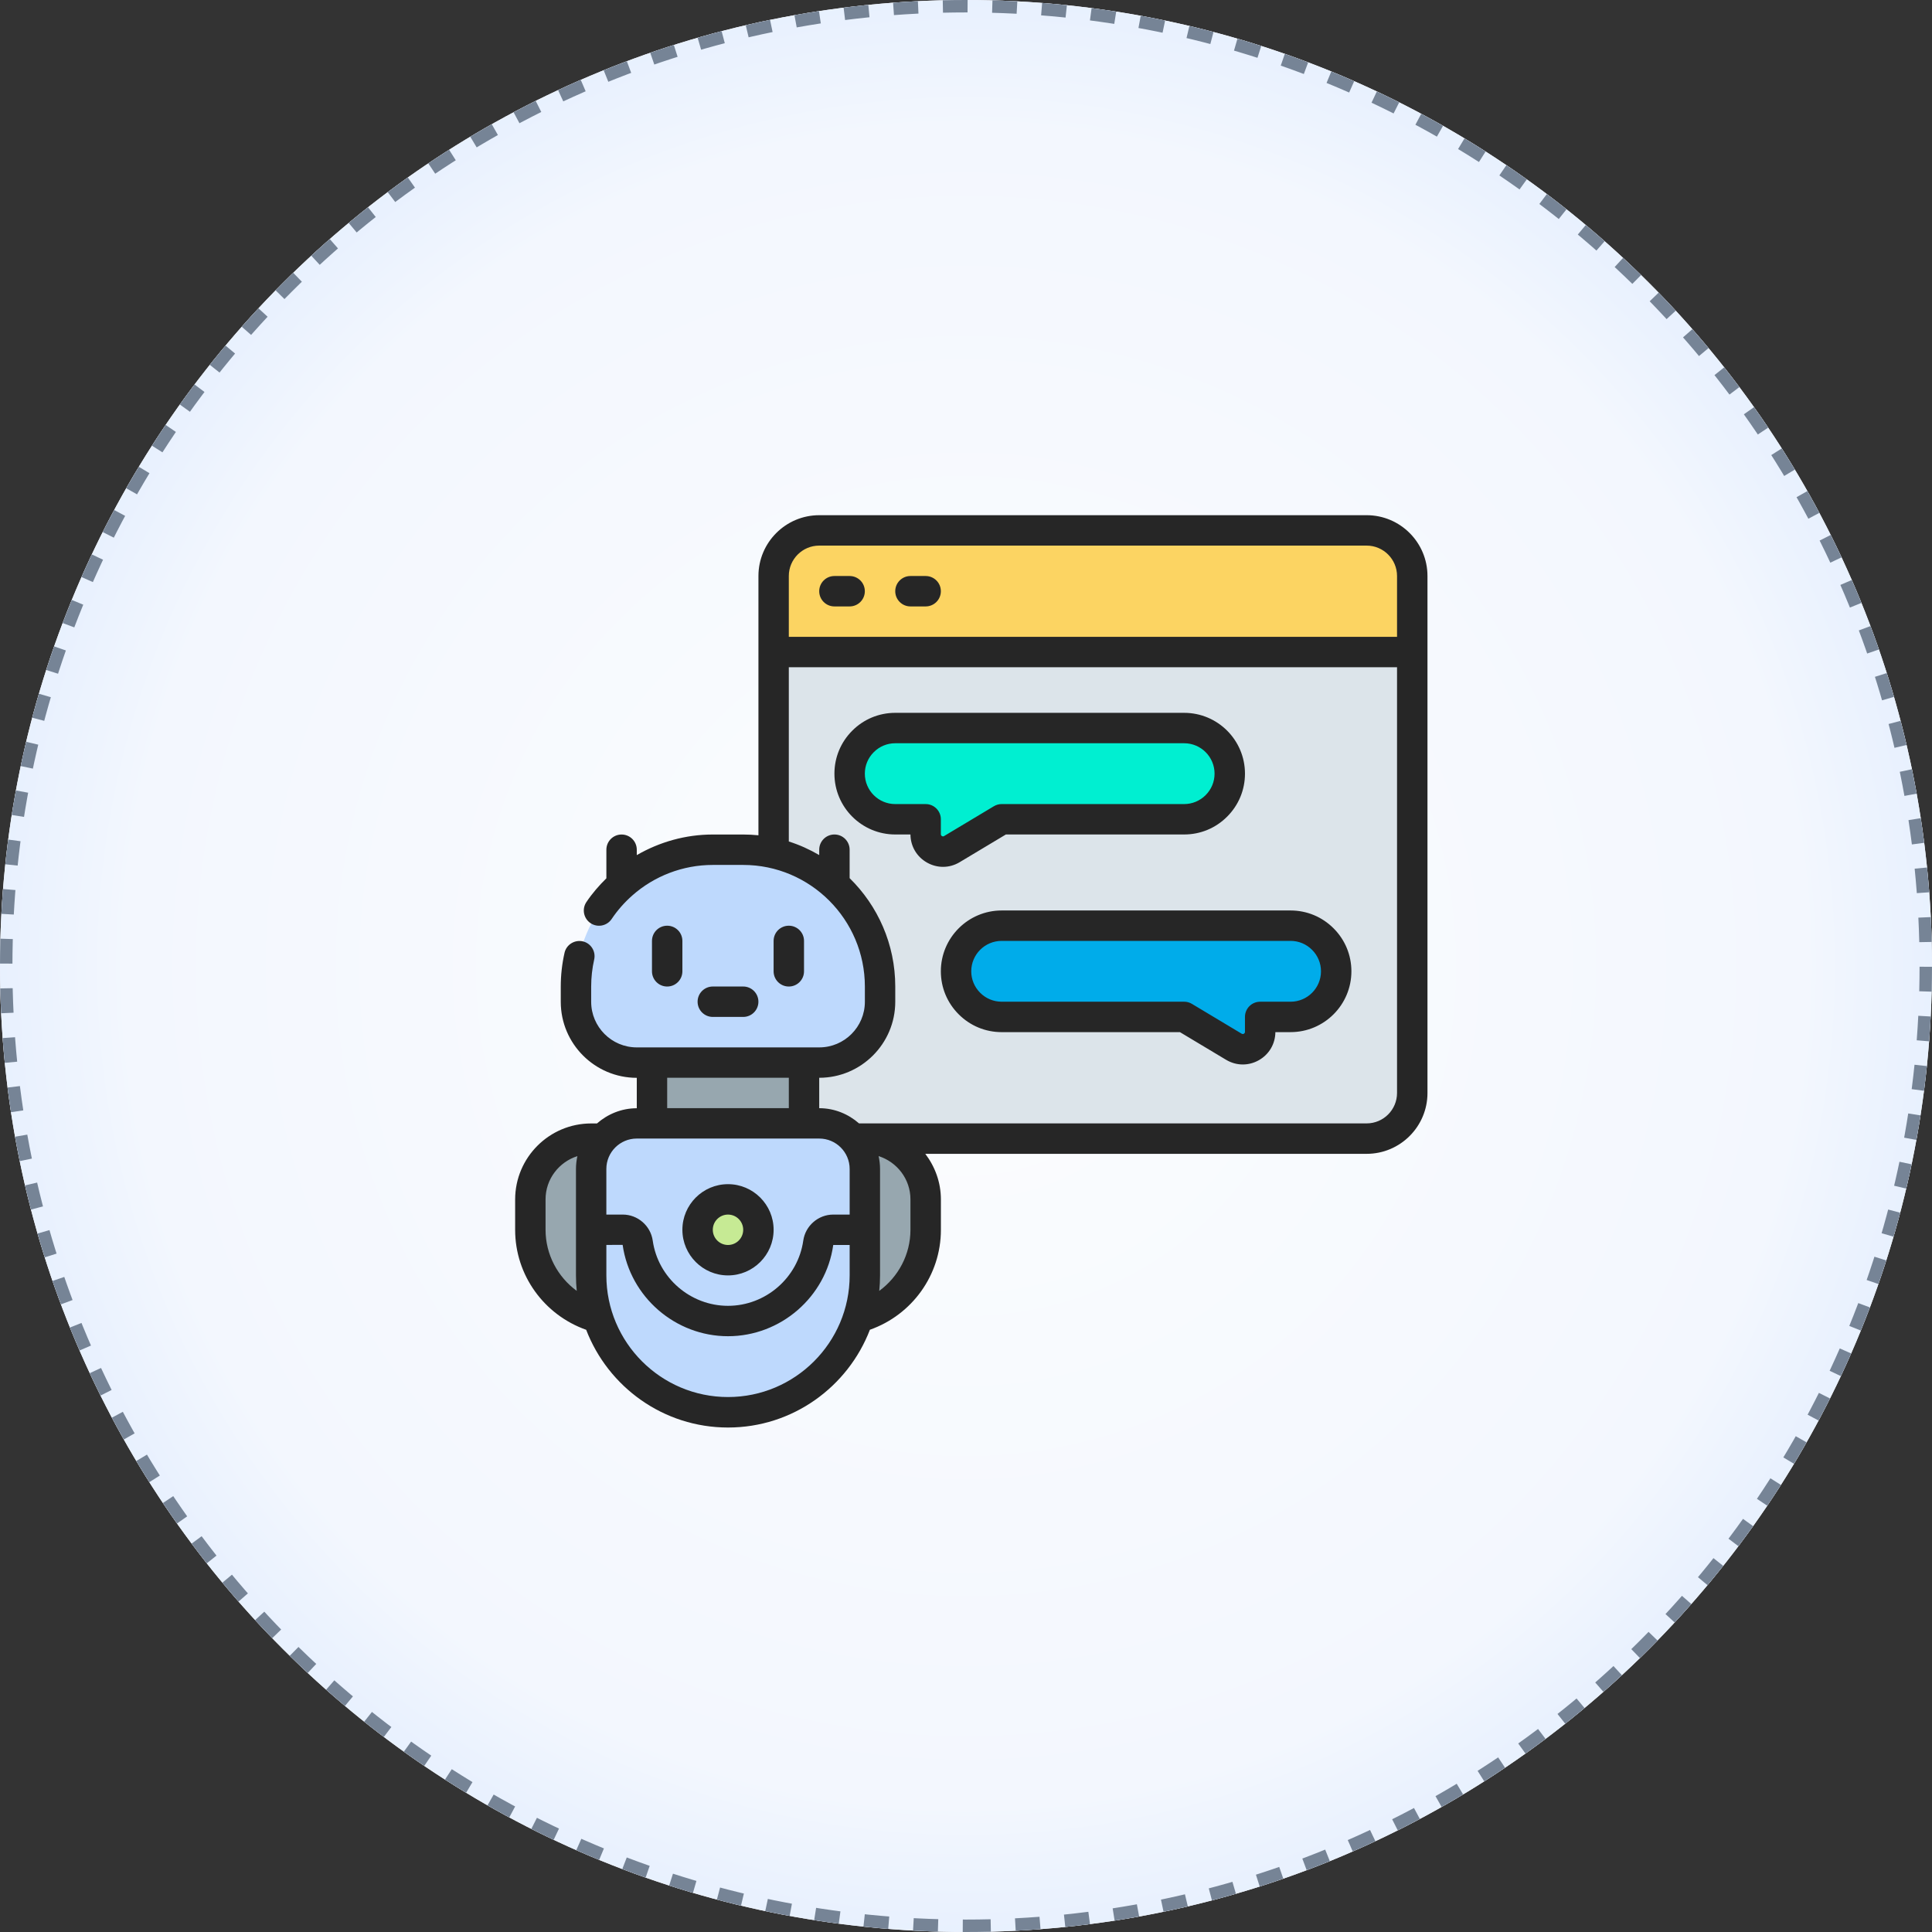 <?xml version="1.0" encoding="utf-8"?>
<svg width="155.398px" height="155.398px" viewBox="0 0 155.398 155.398" version="1.1" xmlns:xlink="http://www.w3.org/1999/xlink" xmlns="http://www.w3.org/2000/svg">
  <rect x="0" y="0" width="155.398" height="155.398" fill="#333333" stroke="none"/>
  <defs>
    <radialGradient gradientUnits="objectBoundingBox" cx="50%" cy="50%" fx="50%" fy="50%" r="64.584%" gradientTransform="translate(0.5,0.5),rotate(77.562),translate(-0.5,-0.5)" id="gradient_1">
      <stop offset="0%" stop-color="#FFFFFF" />
      <stop offset="0%" stop-color="#FCFDFE" />
      <stop offset="68.543%" stop-color="#F3F7FE" />
      <stop offset="100%" stop-color="#D1E3FF" />
    </radialGradient>
    <path d="M77.699 155.398C120.611 155.398 155.398 120.611 155.398 77.699C155.398 34.787 120.611 0 77.699 0C34.787 0 0 34.787 0 77.699C0 120.611 34.787 155.398 77.699 155.398Z" id="path_1" />
    <clipPath id="clip_1">
      <use xlink:href="#path_1" />
    </clipPath>
  </defs>
  <g id="Group-3">
    <path d="M77.699 155.398C120.611 155.398 155.398 120.611 155.398 77.699C155.398 34.787 120.611 0 77.699 0C34.787 0 0 34.787 0 77.699C0 120.611 34.787 155.398 77.699 155.398Z" id="Oval-6" fill="#FBFBFB" fill-rule="evenodd" stroke="none" />
    <g id="Oval-7">
      <use stroke="none" fill="url(#gradient_1)" xlink:href="#path_1" fill-rule="evenodd" />
      <g clip-path="url(#clip_1)">
        <use xlink:href="#path_1" fill="none" stroke="#768496" stroke-width="2" stroke-linejoin="round" stroke-dasharray="2 2" />
      </g>
    </g>
    <g id="Group-2" transform="translate(41.435 41.439)">
      <path d="M72.151 11.006L72.151 46.47C72.151 48.501 70.513 50.139 68.483 50.139L24.458 50.139C22.428 50.139 20.789 48.501 20.789 46.47L20.789 11.006L22.012 9.783L70.929 9.783L72.151 11.006Z" id="Shape" fill="#DCE4EA" stroke="none" />
      <path d="M72.151 4.892L72.151 11.006L20.789 11.006L20.789 4.892C20.789 2.862 22.428 1.223 24.458 1.223L68.483 1.223C70.513 1.223 72.151 2.862 72.151 4.892L72.151 4.892Z" id="Shape" fill="#FCD462" stroke="none" />
      <path d="M57.477 20.79C57.477 21.805 57.061 22.722 56.401 23.382C55.74 24.043 54.823 24.458 53.808 24.458L39.133 24.458L35.134 26.855C34.205 27.418 33.019 26.745 33.019 25.657L33.019 24.458L30.573 24.458C28.543 24.458 26.904 22.82 26.904 20.79C26.904 19.775 27.32 18.857 27.98 18.197C28.64 17.537 29.558 17.121 30.573 17.121L53.808 17.121C55.838 17.121 57.477 18.759 57.477 20.79L57.477 20.79Z" id="Shape" fill="#00EFD1" stroke="none" />
      <path d="M35.464 36.687C35.464 37.702 35.88 38.62 36.541 39.28C37.201 39.94 38.118 40.356 39.133 40.356L53.808 40.356C53.808 40.356 57.807 42.753 57.807 42.753C58.736 43.315 59.922 42.643 59.922 41.554L59.922 40.356L62.368 40.356C64.398 40.356 66.037 38.717 66.037 36.687C66.037 35.672 65.621 34.755 64.961 34.095C64.3 33.434 63.383 33.019 62.368 33.019L39.133 33.019C37.103 33.019 35.464 34.657 35.464 36.687L35.464 36.687Z" id="Shape" fill="#00ACEA" stroke="none" />
      <path d="M27.185 50.139L28.127 50.139C30.829 50.139 33.019 52.328 33.019 55.031L33.019 57.477C33.019 60.864 30.707 63.726 27.576 64.557L27.185 50.139Z" id="Shape" fill="#97A7AF" stroke="none" />
      <path d="M6.665 64.557C3.534 63.726 1.223 60.864 1.223 57.477L1.223 55.031C1.223 52.328 3.412 50.139 6.115 50.139L7.056 50.139C7.056 50.139 6.665 64.557 6.665 64.557L6.665 64.557Z" id="Shape" fill="#97A7AF" stroke="none" />
      <path d="M11.006 42.802L23.235 42.802L23.235 50.139L11.006 50.139L11.006 42.802Z" id="Shape" fill="#97A7AF" stroke="none" />
      <path d="M28.127 57.477L28.127 61.145C28.127 67.223 23.198 72.151 17.121 72.151C11.043 72.151 6.115 67.223 6.115 61.145L6.115 57.477L7.337 56.254L26.904 56.254L28.127 57.477Z" id="Shape" fill="#BED9FD" stroke="none" />
      <path d="M28.127 52.585L28.127 57.477L25.583 57.477C24.984 57.477 24.47 57.917 24.385 58.516C23.883 62.075 20.814 64.814 17.121 64.814C13.428 64.814 10.358 62.075 9.857 58.516C9.771 57.917 9.257 57.477 8.658 57.477L6.115 57.477L6.115 52.585C6.115 50.555 7.753 48.916 9.783 48.916L24.458 48.916C26.488 48.916 28.127 50.555 28.127 52.585L28.127 52.585Z" id="Shape" fill="#BED9FD" stroke="none" />
      <path d="M14.675 57.477C14.675 56.126 15.77 55.031 17.121 55.031C18.471 55.031 19.567 56.126 19.567 57.477C19.567 58.828 18.471 59.923 17.121 59.923C15.77 59.923 14.675 58.828 14.675 57.477Z" id="Circle" fill="#C6EA94" fill-rule="evenodd" stroke="none" />
      <path d="M15.898 26.904L18.344 26.904C24.418 26.904 29.35 31.836 29.35 37.91L29.35 39.133C29.35 41.833 27.158 44.025 24.458 44.025L9.783 44.025C7.083 44.025 4.892 41.833 4.892 39.133L4.892 37.91C4.892 31.836 9.824 26.904 15.898 26.904L15.898 26.904Z" id="Shape" fill="#BED9FD" stroke="none" />
      <path d="M31.796 25.681C31.805 26.631 32.303 27.476 33.13 27.943C33.537 28.172 33.977 28.285 34.417 28.285C34.882 28.285 35.345 28.158 35.764 27.904L39.472 25.681L53.811 25.681C55.115 25.681 56.344 25.173 57.268 24.247C58.194 23.322 58.703 22.093 58.703 20.789C58.703 18.091 56.509 15.897 53.811 15.897L30.573 15.897C29.268 15.897 28.04 16.406 27.116 17.332C26.191 18.256 25.681 19.486 25.681 20.789C25.681 23.487 27.875 25.681 30.573 25.681L31.796 25.681ZM28.127 20.789C28.127 20.138 28.381 19.524 28.845 19.061C29.308 18.597 29.921 18.343 30.573 18.343L53.811 18.343C55.16 18.343 56.257 19.44 56.257 20.789C56.257 21.439 56.002 22.053 55.539 22.517C55.075 22.98 54.461 23.235 53.811 23.235L39.134 23.235C38.913 23.235 38.696 23.295 38.505 23.41L34.501 25.809C34.478 25.824 34.417 25.86 34.331 25.812C34.242 25.762 34.242 25.683 34.242 25.658L34.242 24.459C34.242 23.783 33.694 23.236 33.019 23.236L30.573 23.236C29.224 23.236 28.127 22.139 28.127 20.79L28.127 20.789ZM34.241 36.688C34.241 37.992 34.751 39.221 35.676 40.145C36.601 41.071 37.828 41.58 39.133 41.58L53.472 41.58L57.176 43.8C57.598 44.054 58.062 44.181 58.527 44.181C58.968 44.181 59.409 44.068 59.814 43.84C60.642 43.373 61.14 42.529 61.148 41.579L62.371 41.579C65.069 41.579 67.263 39.385 67.263 36.687C67.263 35.383 66.755 34.154 65.829 33.229C64.904 32.303 63.675 31.794 62.371 31.794L39.133 31.794C36.435 31.794 34.241 33.989 34.241 36.687L34.241 36.688ZM64.099 34.959C64.563 35.423 64.817 36.037 64.817 36.687C64.817 38.036 63.72 39.133 62.371 39.133L59.925 39.133C59.248 39.133 58.702 39.68 58.702 40.356L58.702 41.554C58.702 41.579 58.702 41.659 58.612 41.709C58.527 41.757 58.466 41.72 58.436 41.704L54.437 39.307C54.248 39.192 54.03 39.132 53.808 39.132L39.132 39.132C38.481 39.132 37.866 38.878 37.404 38.414C36.941 37.951 36.686 37.337 36.686 36.686C36.686 35.337 37.783 34.24 39.132 34.24L62.37 34.24C63.02 34.24 63.634 34.494 64.098 34.958L64.099 34.959ZM17.121 61.147C19.144 61.147 20.79 59.5 20.79 57.477C20.79 55.455 19.144 53.808 17.121 53.808C15.098 53.808 13.452 55.455 13.452 57.477C13.452 59.5 15.098 61.147 17.121 61.147L17.121 61.147ZM17.121 56.254C17.795 56.254 18.344 56.802 18.344 57.477C18.344 58.152 17.795 58.7 17.121 58.7C16.447 58.7 15.898 58.152 15.898 57.477C15.898 56.802 16.447 56.254 17.121 56.254L17.121 56.254ZM5.712 65.518C7.475 70.109 11.918 73.382 17.122 73.382C22.327 73.382 26.77 70.108 28.534 65.518C31.92 64.321 34.245 61.125 34.245 57.483L34.245 55.037C34.245 53.655 33.767 52.392 32.99 51.368L68.49 51.368C71.188 51.368 73.382 49.173 73.382 46.475L73.382 4.892C73.382 2.194 71.188 0 68.49 0L24.461 0C21.763 0 19.569 2.194 19.569 4.892L19.569 25.746C19.166 25.706 18.759 25.684 18.346 25.684L15.899 25.684C13.713 25.684 11.618 26.281 9.784 27.341L9.784 26.907C9.784 26.23 9.236 25.684 8.561 25.684C7.886 25.684 7.338 26.23 7.338 26.907L7.338 29.207C6.749 29.787 6.2 30.416 5.73 31.118C5.354 31.679 5.505 32.439 6.066 32.815C6.626 33.191 7.387 33.04 7.763 32.48C8.238 31.77 8.8 31.139 9.424 30.587C9.424 30.587 9.426 30.586 9.427 30.584C11.194 29.023 13.483 28.131 15.899 28.131L18.346 28.131C23.74 28.131 28.13 32.521 28.13 37.915L28.13 39.138C28.13 41.161 26.484 42.807 24.461 42.807L9.784 42.807C7.761 42.807 6.115 41.161 6.115 39.138L6.115 37.915C6.115 37.182 6.197 36.45 6.357 35.741C6.507 35.082 6.094 34.426 5.435 34.277C4.778 34.133 4.122 34.541 3.972 35.199C3.771 36.087 3.669 37.001 3.669 37.917L3.669 39.14C3.669 42.512 6.412 45.255 9.784 45.255L9.784 47.701C8.555 47.701 7.443 48.172 6.582 48.924L6.115 48.924C2.743 48.924 0 51.667 0 55.039L0 57.485C0 61.127 2.325 64.323 5.712 65.521L5.712 65.518ZM17.122 70.93C11.727 70.93 7.337 66.54 7.337 61.146L7.337 58.695L8.646 58.69C9.242 62.879 12.885 66.038 17.122 66.038C21.358 66.038 25.002 62.879 25.586 58.7L26.906 58.7L26.906 61.146C26.906 66.54 22.517 70.93 17.122 70.93L17.122 70.93ZM31.796 57.477C31.796 59.466 30.821 61.267 29.286 62.392C29.328 61.983 29.35 61.567 29.35 61.146L29.35 52.585C29.35 52.23 29.307 51.885 29.235 51.551C30.715 52.025 31.796 53.396 31.796 55.031L31.796 57.477ZM24.458 2.446L68.488 2.446C69.837 2.446 70.934 3.543 70.934 4.892L70.934 9.784L22.012 9.784L22.012 4.892C22.012 3.543 23.109 2.446 24.458 2.446L24.458 2.446ZM30.574 39.136L30.574 37.913C30.574 34.5 29.166 31.413 26.904 29.194L26.904 26.905C26.904 26.229 26.357 25.682 25.681 25.682C25.006 25.682 24.458 26.229 24.458 26.905L24.458 27.337C23.69 26.89 22.875 26.517 22.012 26.246L22.012 12.229L70.934 12.229L70.934 46.474C70.934 47.823 69.837 48.92 68.488 48.92L27.66 48.92C26.8 48.168 25.689 47.697 24.458 47.697L24.458 45.251C27.83 45.251 30.574 42.508 30.574 39.136L30.574 39.136ZM12.229 45.248L22.013 45.248L22.013 47.694L12.229 47.694L12.229 45.248ZM9.784 50.139L24.46 50.139C25.809 50.139 26.906 51.236 26.906 52.585L26.906 56.254L25.586 56.254C24.382 56.254 23.346 57.153 23.175 58.347C22.75 61.337 20.148 63.593 17.12 63.593C14.094 63.593 11.491 61.337 11.066 58.346C10.896 57.153 9.861 56.254 8.656 56.254L7.336 56.254L7.336 52.585C7.336 51.236 8.433 50.139 9.782 50.139L9.784 50.139ZM2.446 55.031C2.446 53.397 3.527 52.025 5.007 51.551C4.935 51.885 4.892 52.23 4.892 52.585L4.892 61.146C4.892 61.567 4.914 61.983 4.955 62.392C3.421 61.267 2.446 59.466 2.446 57.477L2.446 55.031ZM25.681 7.338L26.904 7.338C27.579 7.338 28.127 6.791 28.127 6.115C28.127 5.438 27.579 4.892 26.904 4.892L25.681 4.892C25.006 4.892 24.458 5.438 24.458 6.115C24.458 6.791 25.006 7.338 25.681 7.338L25.681 7.338ZM31.796 7.338L33.019 7.338C33.694 7.338 34.242 6.791 34.242 6.115C34.242 5.438 33.694 4.892 33.019 4.892L31.796 4.892C31.121 4.892 30.573 5.438 30.573 6.115C30.573 6.791 31.121 7.338 31.796 7.338L31.796 7.338ZM13.452 36.688L13.452 34.242C13.452 33.565 12.904 33.019 12.229 33.019C11.554 33.019 11.006 33.565 11.006 34.242L11.006 36.688C11.006 37.364 11.554 37.911 12.229 37.911C12.904 37.911 13.452 37.364 13.452 36.688L13.452 36.688ZM23.235 36.688L23.235 34.242C23.235 33.565 22.688 33.019 22.012 33.019C21.337 33.019 20.789 33.565 20.789 34.242L20.789 36.688C20.789 37.364 21.337 37.911 22.012 37.911C22.688 37.911 23.235 37.364 23.235 36.688L23.235 36.688ZM18.344 40.356C19.019 40.356 19.567 39.809 19.567 39.133C19.567 38.457 19.019 37.91 18.344 37.91L15.898 37.91C15.223 37.91 14.675 38.457 14.675 39.133C14.675 39.809 15.223 40.356 15.898 40.356L18.344 40.356Z" id="Group" fill="#262626" fill-rule="evenodd" stroke="none" />
    </g>
  </g>
</svg>